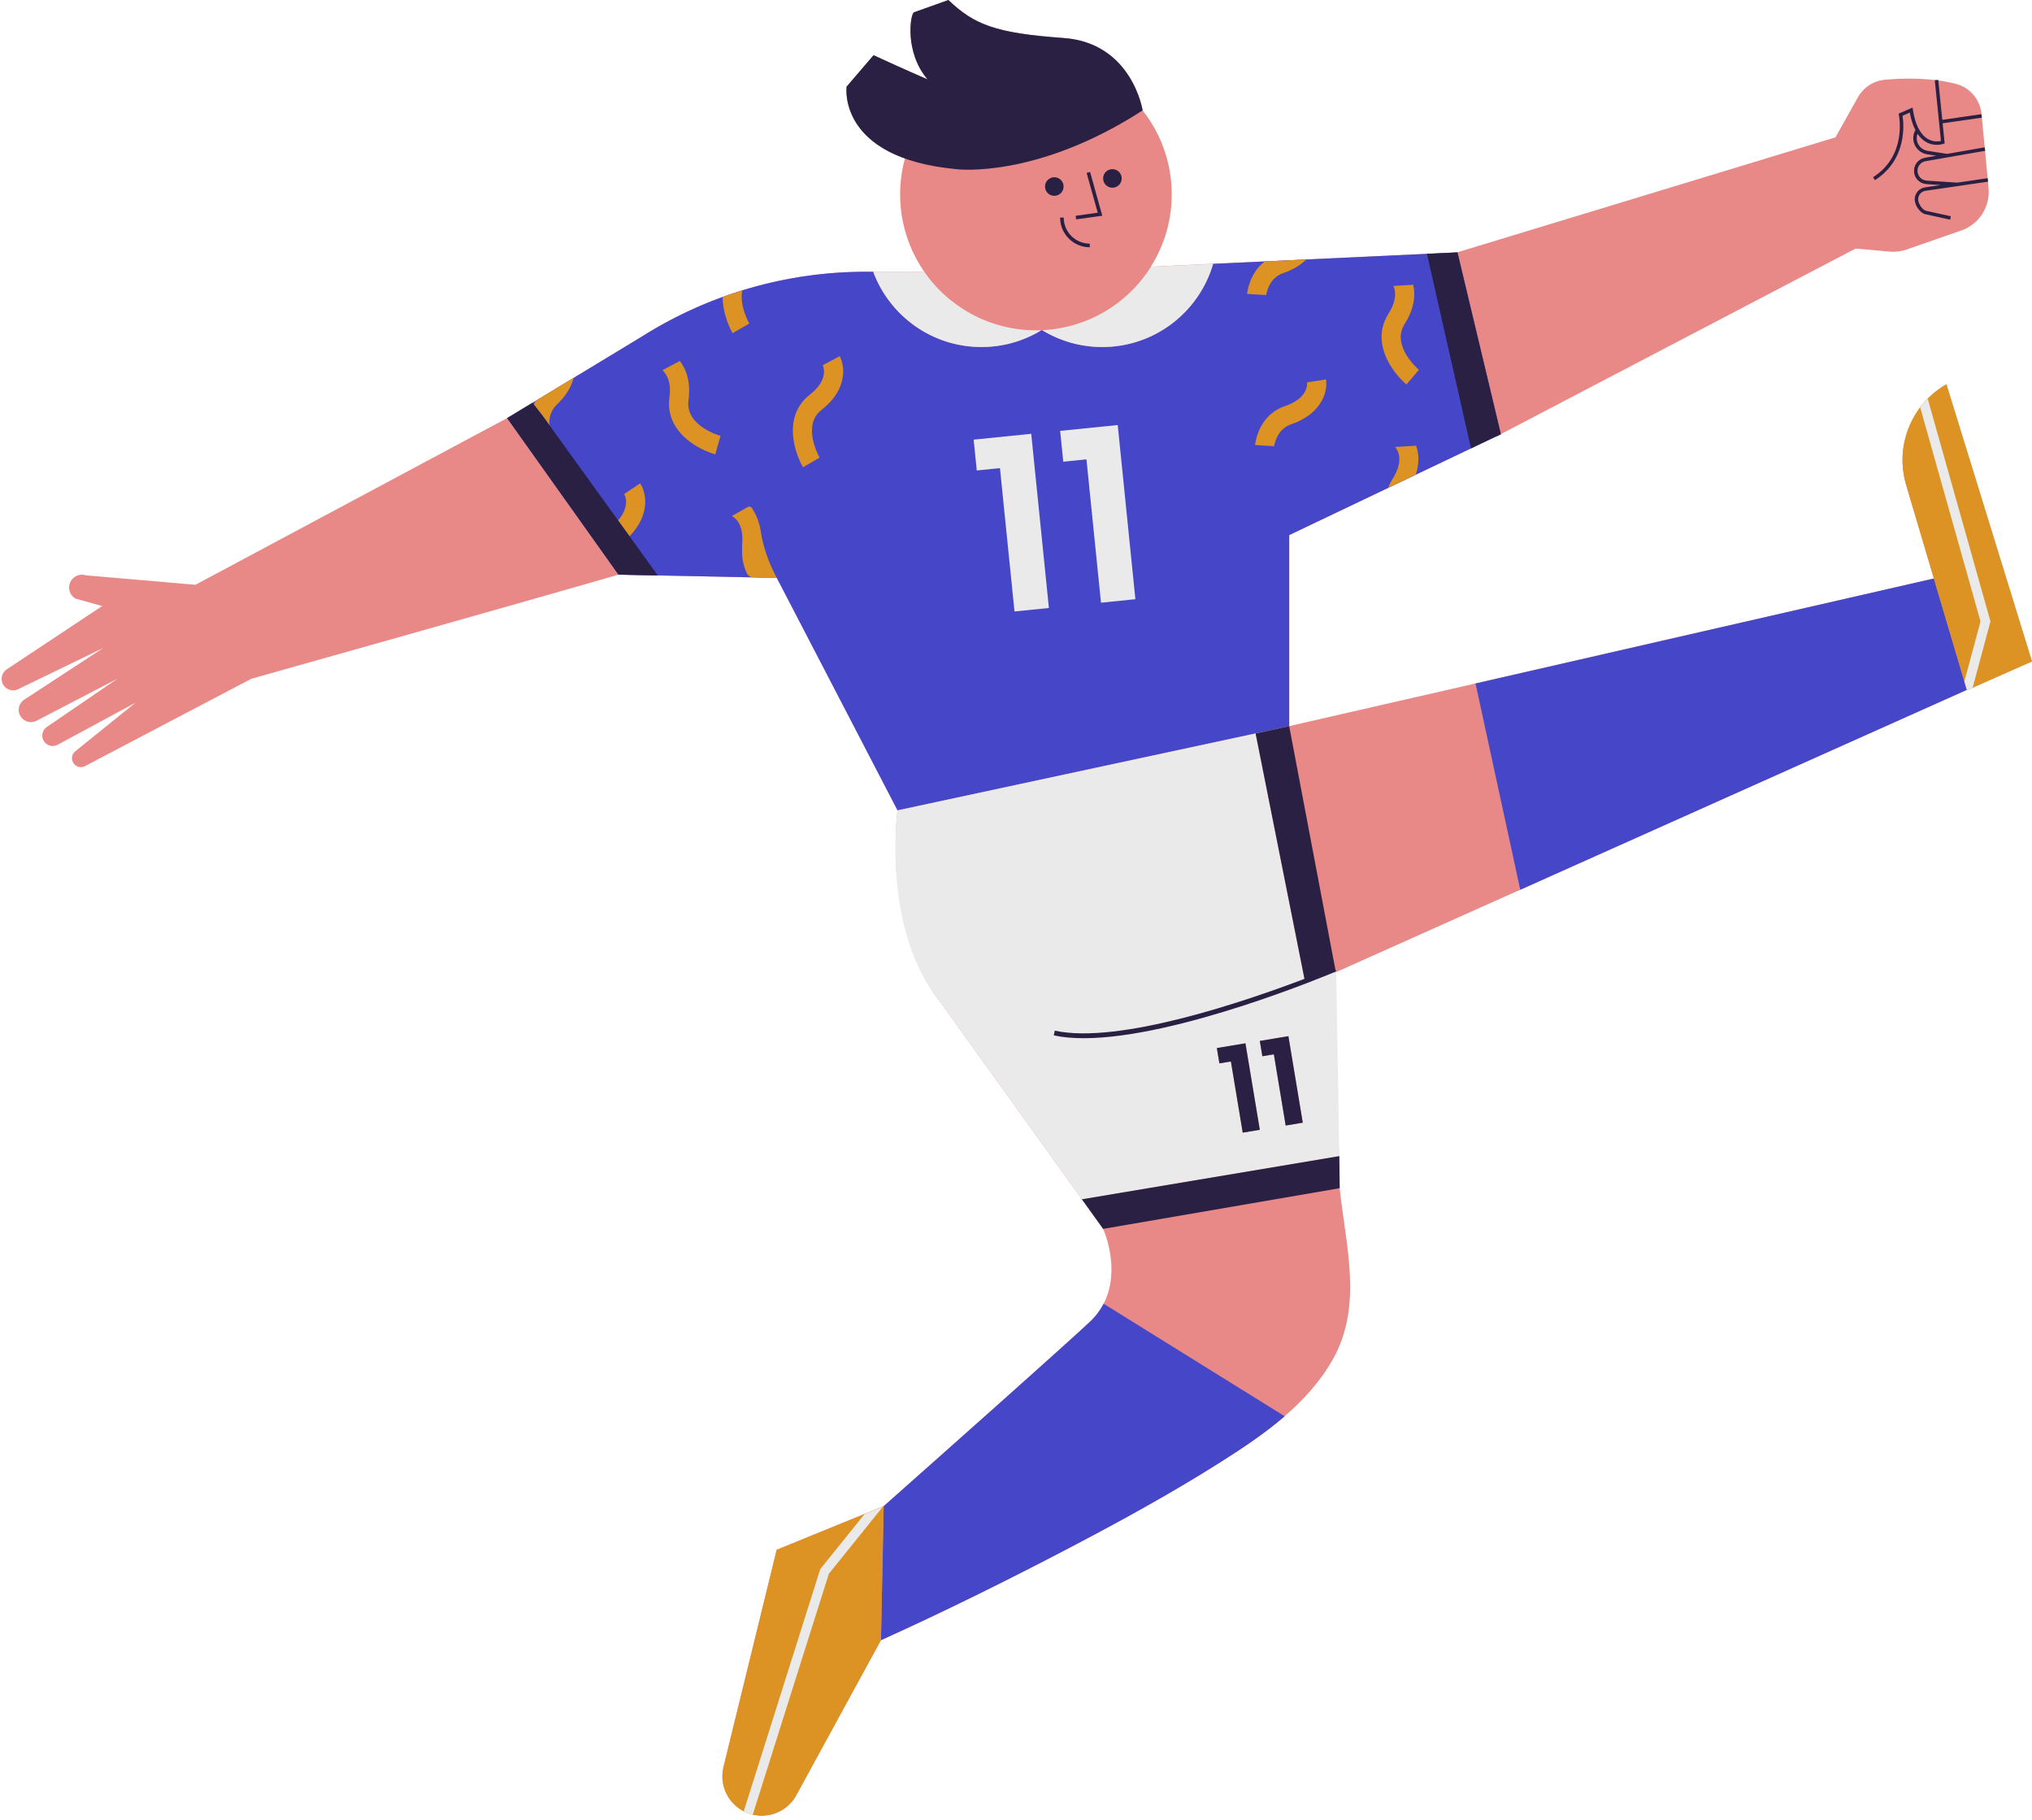 <?xml version="1.0" encoding="UTF-8"?><svg xmlns="http://www.w3.org/2000/svg" xmlns:xlink="http://www.w3.org/1999/xlink" height="448.1" preserveAspectRatio="xMidYMid meet" version="1.0" viewBox="-0.4 -0.0 500.4 448.1" width="500.4" zoomAndPan="magnify"><g id="change1_1"><path d="M499.99,162.86l-16.01,7.09l-0.03-0.09l-109.99,49.23l-45.59,20.4l1.13,53.07 c1.56,14.46,5.74,29.02-1.67,42.16c-6.29,11.16-17.21,18.67-27.79,25.37c-7.45,4.71-15.08,9.13-22.8,13.38 c-4.63,2.55-9.3,5.04-13.98,7.49c-7.68,4.03-15.41,7.96-23.2,11.79c-7.79,3.83-15.63,7.54-23.53,11.12l-21.03,38.52 c-0.15,0.24-0.3,0.47-0.46,0.69c-0.06,0.08-0.12,0.15-0.18,0.23c-0.11,0.14-0.22,0.28-0.33,0.41c-0.08,0.09-0.16,0.17-0.24,0.26 c-0.1,0.11-0.2,0.22-0.31,0.33c-0.09,0.09-0.19,0.17-0.28,0.26c-0.1,0.09-0.2,0.18-0.31,0.27c-0.1,0.08-0.21,0.17-0.32,0.25 c-0.1,0.07-0.2,0.15-0.3,0.22c-0.12,0.08-0.24,0.16-0.36,0.24c-0.09,0.06-0.18,0.11-0.28,0.17c-0.13,0.08-0.27,0.16-0.41,0.23 c-0.08,0.05-0.17,0.09-0.25,0.13c-0.15,0.08-0.31,0.15-0.47,0.22c-0.06,0.03-0.13,0.05-0.19,0.08c-0.18,0.08-0.36,0.15-0.55,0.21 c-0.03,0-0.05,0.01-0.08,0.02c-2.01,0.65-4.23,0.65-6.33-0.12c-2.15-0.8-3.86-2.28-4.97-4.13c-0.03-0.04-0.05-0.07-0.07-0.11 c-0.1-0.17-0.19-0.35-0.28-0.52c-0.04-0.07-0.08-0.14-0.11-0.21c-0.08-0.16-0.14-0.32-0.21-0.48c-0.04-0.09-0.07-0.19-0.11-0.28 c-0.06-0.15-0.11-0.3-0.16-0.45c-0.04-0.11-0.07-0.22-0.1-0.33c-0.04-0.14-0.08-0.28-0.11-0.43c-0.03-0.13-0.06-0.25-0.08-0.38 c-0.03-0.14-0.05-0.27-0.07-0.41s-0.04-0.28-0.05-0.42c-0.01-0.13-0.02-0.26-0.03-0.39c-0.01-0.16-0.01-0.31-0.01-0.47 c0-0.12,0-0.24,0-0.36c0.01-0.18,0.03-0.36,0.04-0.54c0.01-0.1,0.01-0.2,0.02-0.3c0.03-0.27,0.08-0.54,0.13-0.81 c0-0.01,0-0.02,0-0.03l9.22-37.63l3.97-16.19l22.31-9.11l3.88-1.58l0.15-0.06c6.28-5.56,14.35-12.72,22.27-19.78 c0.11-0.09,0.21-0.19,0.32-0.28c2.26-2,4.49-4,6.67-5.94c0.02-0.01,0.04-0.03,0.06-0.05c1.45-1.3,2.87-2.57,4.26-3.81 c0.05-0.04,0.1-0.09,0.15-0.13c0.64-0.57,1.26-1.13,1.88-1.68c0.1-0.09,0.19-0.17,0.29-0.26c0.6-0.54,1.18-1.06,1.76-1.58 c0.04-0.04,0.08-0.07,0.12-0.11c0.59-0.53,1.17-1.05,1.74-1.56c0.1-0.1,0.21-0.19,0.31-0.28c0.56-0.5,1.12-1.01,1.66-1.49 c0.54-0.48,1.06-0.95,1.57-1.41c0.07-0.07,0.15-0.14,0.22-0.2c0.49-0.44,0.96-0.87,1.42-1.28c0.08-0.06,0.15-0.13,0.22-0.19 c0.46-0.42,0.91-0.82,1.34-1.21c0.04-0.03,0.07-0.07,0.11-0.1c0.43-0.38,0.83-0.75,1.22-1.1c0.02-0.02,0.04-0.04,0.06-0.06 c0.39-0.35,0.74-0.67,1.08-0.98c0.06-0.06,0.11-0.11,0.17-0.16c0.32-0.3,0.62-0.57,0.9-0.83c0.04-0.04,0.09-0.08,0.13-0.12 c0.29-0.26,0.55-0.51,0.79-0.73c0.35-0.32,0.67-0.65,0.98-0.99c0.1-0.11,0.19-0.21,0.28-0.32c0.2-0.24,0.4-0.48,0.59-0.72 c0.09-0.12,0.18-0.24,0.27-0.36c0.18-0.25,0.36-0.5,0.52-0.75c0.06-0.1,0.14-0.21,0.2-0.31c0.22-0.35,0.42-0.71,0.61-1.07 c4.42-8.53-0.12-18.43-0.12-18.43l-5.23-7.28l-34.76-48.42c-14.49-18.29-10.64-47.36-10.64-47.36l-29.74-57.25l-0.92-0.02 c-1.53-0.02-3.12-0.01-4.65-0.09l-33.37-0.68c-6.09,1.76-30.39,8.74-90.47,25.65l-41.1,21.58c-1.03,0.44-2.22,0.04-2.77-0.93 c-0.53-0.94-0.31-2.12,0.53-2.8l14.81-11.95L13.8,183.39c-1.11,0.6-2.49,0.3-3.26-0.7c-0.9-1.17-0.63-2.85,0.59-3.68l17.42-11.9 L8.61,177.48c-1.29,0.67-2.88,0.32-3.77-0.83c-1.08-1.39-0.74-3.4,0.73-4.36c0,0,11.3-7.39,16.69-10.92l2.8-1.83l-21,10.17 c-1.25,0.61-2.77,0.21-3.56-0.94c-0.89-1.3-0.55-3.09,0.77-3.96l23.5-15.58l-6.62-1.84c-1.36-0.82-1.91-2.52-1.27-3.98 c0.66-1.5,2.34-2.25,3.89-1.74L47.73,144l76.76-41.05l6.24-3.78l0.8-0.48l9.33-5.65l16.65-10.08c6.34-4.01,13.06-7.3,20.04-9.84 c0.01-0.01,0.01-0.01,0.02-0.01c11.23-4.08,23.13-6.2,35.19-6.2h1.87h12.57c-2.89-4.17-4.87-9.04-5.62-14.4 c-0.65-4.66-0.3-9.23,0.87-13.49c-15.99-5.73-14.37-17.68-14.37-17.68l6.64-7.75c7.85,3.62,13.29,5.95,13.29,5.95 c-5.74-6.72-4.23-16.22-3.32-16.52c0.91-0.3,8.46-3.02,8.46-3.02c6.35,6.04,11.48,8.15,28.35,9.35 c16.89,1.21,19.47,17.83,19.47,17.83c3.56,4.5,6.01,9.98,6.86,16.07c1.13,8.12-0.76,15.97-4.81,22.41l15.31-0.72l12.72-0.59 l10.21-0.48L351,62.48l7.5-0.35l93.1-28.31l5.55-9.89c1.37-2.44,3.85-4.03,6.63-4.29c3.18-0.29,7.66-0.48,12.31,0.07l0.45-0.05 l0.01,0.1c1.57,0.21,3.15,0.49,4.71,0.89c3.46,0.89,5.97,3.86,6.31,7.41l0.87,9.19l0.08,0.44l-0.03,0.01l0.7,7.41l0.06,0.44h-0.02 l0.07,0.77c0.43,4.6-2.33,8.91-6.7,10.43l-13.48,4.69c-1.36,0.47-2.79,0.65-4.22,0.52l-8.33-0.76l-87.37,45.7 c-0.51,0.33-1.04,0.57-1.59,0.76l-0.44,0.21l-50.09,23.89v47.04l111.15-25.45l47.62-10.9l-1.43-4.83l-5.41-18.25 c-0.16-0.53-0.29-1.07-0.4-1.6c-0.03-0.15-0.06-0.3-0.09-0.45c-0.08-0.43-0.15-0.87-0.21-1.3c-0.02-0.11-0.04-0.23-0.05-0.34 c-0.06-0.52-0.1-1.03-0.12-1.55c-0.01-0.17-0.01-0.33-0.01-0.5c-0.01-0.37,0-0.74,0.01-1.11c0-0.19,0.01-0.37,0.02-0.56 c0.03-0.48,0.07-0.96,0.13-1.43c0.03-0.21,0.07-0.41,0.1-0.61c0.05-0.3,0.1-0.6,0.16-0.89c0.05-0.25,0.1-0.5,0.16-0.74 c0.06-0.26,0.13-0.51,0.2-0.76c0.12-0.45,0.26-0.88,0.41-1.32c0.07-0.19,0.14-0.39,0.21-0.58c0.11-0.29,0.23-0.58,0.35-0.86 c0.07-0.15,0.14-0.31,0.21-0.46c0.44-0.97,0.96-1.91,1.55-2.81c0.07-0.11,0.14-0.21,0.21-0.32c0.73-1.07,1.55-2.08,2.47-3.01 c0.01-0.01,0.01-0.01,0.01-0.01c0.26-0.26,0.53-0.51,0.8-0.76c0.13-0.12,0.26-0.24,0.4-0.36c0.24-0.2,0.48-0.4,0.73-0.6 c0.22-0.18,0.45-0.35,0.68-0.52c0.19-0.14,0.38-0.28,0.58-0.42c0.45-0.31,0.92-0.6,1.4-0.88L499.99,162.86z" fill="#E88987"/></g><g id="change2_1"><path d="M271.38,321.03l44.59,27.71c-4.94,4.26-10.47,7.93-15.91,11.37c-11.91,7.54-24.3,14.33-36.78,20.87 c-15.36,8.05-30.93,15.76-46.73,22.91l0.67-33c16.05-14.23,43.9-38.99,50.71-45.34C269.44,324.14,270.56,322.61,271.38,321.03z M475.83,142.45L362.96,168.3l11.02,50.8l109.99-49.23L475.83,142.45z M358.52,62.16l-60.17,2.81 c-3.44,11.84-14.35,20.49-27.3,20.49c-5.42,0-10.48-1.52-14.79-4.15l-0.2,0.01c-4.3,2.62-9.35,4.14-14.76,4.14 c-12.22,0-22.64-7.72-26.66-18.54h-1.87c-19.57,0-38.73,5.57-55.25,16.05l-33.02,19.99l27.41,38.54l38.98,0.79l29.74,57.25 l96.45-20.72v-47.06l52.12-24.86L358.52,62.16z" fill="#4647C8"/></g><g id="change3_1"><path d="M157.24,119.03c1.46,2.15,2.68,7.55-2.61,13.03l-2.82-3.91c3.09-3.62,1.68-6.19,1.49-6.5L157.24,119.03z M169.14,98.61c0.61-4.55-0.54-7.69-2.12-9.73l-4.3,2.29c1.01,0.87,2.27,2.79,1.73,6.8c-0.35,2.6,0.22,4.83,1.3,6.7 c2.32,4.02,7,6.37,10,7.21l1.28-4.55C176.67,107.24,168.31,104.78,169.14,98.61z M131.06,99.61l2.18,2.8l1.66,2.3 c-0.13-1.77,0.28-3.61,1.85-5.1c2.38-2.26,3.59-4.52,4.11-6.57l-9.33,5.65C131.36,99,131.21,99.3,131.06,99.61z M201.44,112.69 c-0.18-0.32-4.44-7.92,0.46-11.75c6.49-5.06,5.77-10.86,4.49-13.23l-4.18,2.22c0.17,0.35,1.55,3.56-3.22,7.28 c-2.07,1.61-3.22,3.6-3.76,5.7c-1.15,4.49,0.55,9.45,2.11,12.15L201.44,112.69z M184.12,79.67c-0.14-0.24-2.48-4.44-1.73-8.16 c-1.63,0.5-3.24,1.03-4.84,1.62c0.03,3.48,1.29,6.85,2.47,8.91L184.12,79.67z M179.82,127.07c1.56,0.79,2.34,2.62,2.52,4.36 c0.19,1.74-0.08,3.5,0.03,5.25c0.08,1.38,0.4,2.74,0.93,4.01c0.21,0.49,0.47,1,0.94,1.25c0.32,0.17,0.71,0.22,1.08,0.24 c1.54,0.08,3.12,0.07,4.65,0.09c0.17,0,0.33,0,0.49,0.01c0.14,0,0.28,0.01,0.43,0.01c-1.92-3.58-3.33-7.42-3.94-11.44 c-0.3-1.96-0.96-3.85-2.06-5.56c-0.16-0.25-0.37-0.52-0.67-0.56c-0.22-0.03-0.43,0.09-0.63,0.2 C182.33,125.64,181.07,126.36,179.82,127.07z M345.48,79.84c2.45-3.88,2.72-7.22,2.13-9.72l-4.86,0.29c0.55,1.21,0.9,3.48-1.26,6.9 c-1.4,2.22-1.82,4.48-1.62,6.63c0.43,4.62,3.71,8.71,6.08,10.73l3.06-3.61C348.73,90.82,342.16,85.1,345.48,79.84z M177.69,435.46 c-0.96,4.7,1.65,9.39,6.15,11.05c4.37,1.61,9.27-0.11,11.67-4.11l21.03-38.52l0.67-33l-26.34,10.75L177.69,435.46z M478.92,94.62 c-8.65,4.95-12.76,15.2-9.93,24.76l14.99,50.59l16.01-7.09L478.92,94.62z M343.14,110.07c0.41,0.42,2.5,2.97-0.62,7.89 c-0.45,0.72-0.8,1.44-1.06,2.16l6.78-3.23c0.95-2.85,0.76-5.29,0.1-7.14L343.14,110.07z M315.63,67.24 c2.52-0.87,4.35-2.05,5.66-3.35l-10.21,0.48c-0.97,0.74-1.76,1.6-2.39,2.56c-1.09,1.65-1.7,3.56-2.01,5.43 c1.57,0.1,3.14,0.2,4.71,0.3C311.83,70.42,312.96,68.16,315.63,67.24z M321.48,94.16c0.05,0.39,0.31,3.87-5.42,5.83 c-2.48,0.85-4.22,2.36-5.41,4.16c-1.09,1.65-1.7,3.56-2.01,5.43c1.57,0.1,3.14,0.2,4.71,0.3c0.44-2.23,1.58-4.5,4.24-5.41 c7.78-2.67,9-8.39,8.55-11.04L321.48,94.16z" fill="#DC9324"/></g><g id="change4_1"><path d="M271.04,85.45c-5.42,0-10.48-1.52-14.79-4.15c1.02-0.05,2.05-0.14,3.09-0.28 c10.17-1.42,18.63-7.28,23.7-15.34l15.31-0.72C294.91,76.8,283.99,85.45,271.04,85.45z M261.44,113.69l5.71-0.58l3.58,35.3 l8.47-0.86l-4.35-42.89l-14.18,1.44L261.44,113.69z M239.37,108.26l0.77,7.59l5.71-0.58l3.58,35.3l8.47-0.86l-4.35-42.89 L239.37,108.26z M474.32,98.17c-0.67,0.68-1.29,1.39-1.85,2.15l14.85,52.7l-3.97,14.78l0.64,2.17l1.39-0.62l4.39-16.34L474.32,98.17 z M328.66,239.2l0.75,45.49l-63.39,10.64l-34.76-48.42c-14.74-17.93-10.64-47.36-10.64-47.36l96.45-20.72l-8.26,1.82l12.25,61.52 l3.98-1.9L328.66,239.2z M309.84,278.21l-3.54-21.3l-7.04,1.17l0.63,3.77l2.83-0.47l2.91,17.53L309.84,278.21z M320.42,276.45 l-3.54-21.3l-7.04,1.17l0.63,3.77l2.83-0.47l2.91,17.53L320.42,276.45z M201.59,386.39l-18.84,59.64c0.35,0.18,0.71,0.35,1.09,0.49 c0.37,0.14,0.75,0.24,1.13,0.33l18.74-59.32l13.35-16.57l-4.53,1.85L201.59,386.39z M241.3,85.45c5.41,0,10.46-1.52,14.76-4.14 c-11.7,0.48-22.48-5.2-28.86-14.4h-12.57C218.65,77.74,229.07,85.45,241.3,85.45z" fill="#EAEAEA"/></g><g id="change5_1"><path d="M259.55,48.2c-1.25,0.18-2.41-0.7-2.58-1.95c-0.18-1.25,0.7-2.4,1.95-2.58s2.41,0.7,2.58,1.95 C261.67,46.87,260.8,48.03,259.55,48.2z M261.55,53.58h-0.89c0,4.03,3.28,7.31,7.31,7.31V60C264.44,60,261.55,57.12,261.55,53.58z M273.23,41.67c-1.25,0.17-2.13,1.33-1.95,2.58c0.17,1.25,1.33,2.13,2.58,1.95c1.25-0.17,2.13-1.33,1.95-2.58 C275.64,42.37,274.48,41.5,273.23,41.67z M268.04,42.34l-0.85,0.24l2.74,9.8l-5.44,0.76l0.12,0.88l6.44-0.9L268.04,42.34z M261.52,9.36C244.63,8.15,239.5,6.04,233.15,0c0,0-7.55,2.72-8.46,3.02s-2.42,9.8,3.32,16.52c0,0-5.44-2.33-13.29-5.95l-6.64,7.75 c0,0-2.42,17.6,27.18,20.33c0,0,19.58,2.43,45.73-14.49C280.99,27.19,278.41,10.57,261.52,9.36z M130.73,99.18l-6.24,3.78l3.04,4.27 l24.38,34.27l9.68,0.2l-28.33-39.28L130.73,99.18z M351,62.5l10.85,47.91l5.76-2.75c0.55-0.19,1.08-0.43,1.59-0.76l-10.69-44.75 L351,62.5z M471.96,49.15c-0.03-1.08,0.76-2.01,1.83-2.17l15.4-2.25l-0.12-0.85l-7.48,1.09l-7.54-0.5 c-1.25-0.08-2.22-1.09-2.25-2.35c-0.03-1.2,0.81-2.23,2-2.43l14.69-2.56l-0.15-0.85l-9.25,1.61l-4.81-0.75 c-1.51-0.23-2.64-1.52-2.67-3.05c-0.01-0.4,0.06-0.79,0.2-1.16c0.58,0.87,1.27,1.55,2.06,2.01c2.15,1.26,4.22,0.51,4.31,0.48 l0.31-0.12l-0.5-4.94l9.67-1.39l-0.12-0.85l-9.63,1.39l-1-9.84l-0.85,0.09l1.52,14.95c-0.59,0.13-1.93,0.29-3.27-0.51 c-0.78-0.46-1.45-1.18-2.01-2.13c0-0.01,0.01-0.01,0.01-0.02l-0.05-0.04c-0.73-1.25-1.27-2.9-1.59-4.97l-0.09-0.55l-3.44,1.5 l0.08,0.35c0.02,0.1,2.08,9.93-6.36,15.3l0.46,0.72c8.02-5.1,7.1-13.99,6.8-15.86l1.79-0.78c0.31,1.71,0.77,3.14,1.38,4.31 c-0.36,0.63-0.55,1.35-0.53,2.08c0.05,1.95,1.48,3.58,3.4,3.88l2.31,0.36l-2.81,0.49c-1.61,0.28-2.75,1.67-2.71,3.3 c0.04,1.7,1.35,3.07,3.05,3.19l3.55,0.24l-3.87,0.56c-1.5,0.22-2.6,1.52-2.56,3.04c0.03,1.36,1.26,3.28,2.65,3.59l6.07,1.33 l0.18-0.84l-6.07-1.33C472.99,51.71,471.99,50.13,471.96,49.15z M266.03,295.32l5.23,7.28l58.26-10.02l-0.1-7.89L266.03,295.32z M299.26,258.07l0.63,3.77l2.83-0.47l2.91,17.53l4.21-0.7l-3.54-21.3L299.26,258.07z M313.3,259.62l2.91,17.53l4.21-0.7l-3.54-21.3 l-7.04,1.17l0.63,3.77L313.3,259.62z M328.66,239.2l-0.23-0.54l-11.35-59.83l-8.27,1.78l12.03,60.42 c-14.26,5.42-45.67,16.21-61.49,12.76l-0.25,1.16c2.22,0.49,4.73,0.7,7.43,0.7C289.52,255.63,326.9,239.94,328.66,239.2z" fill="#2A2044"/></g></svg>